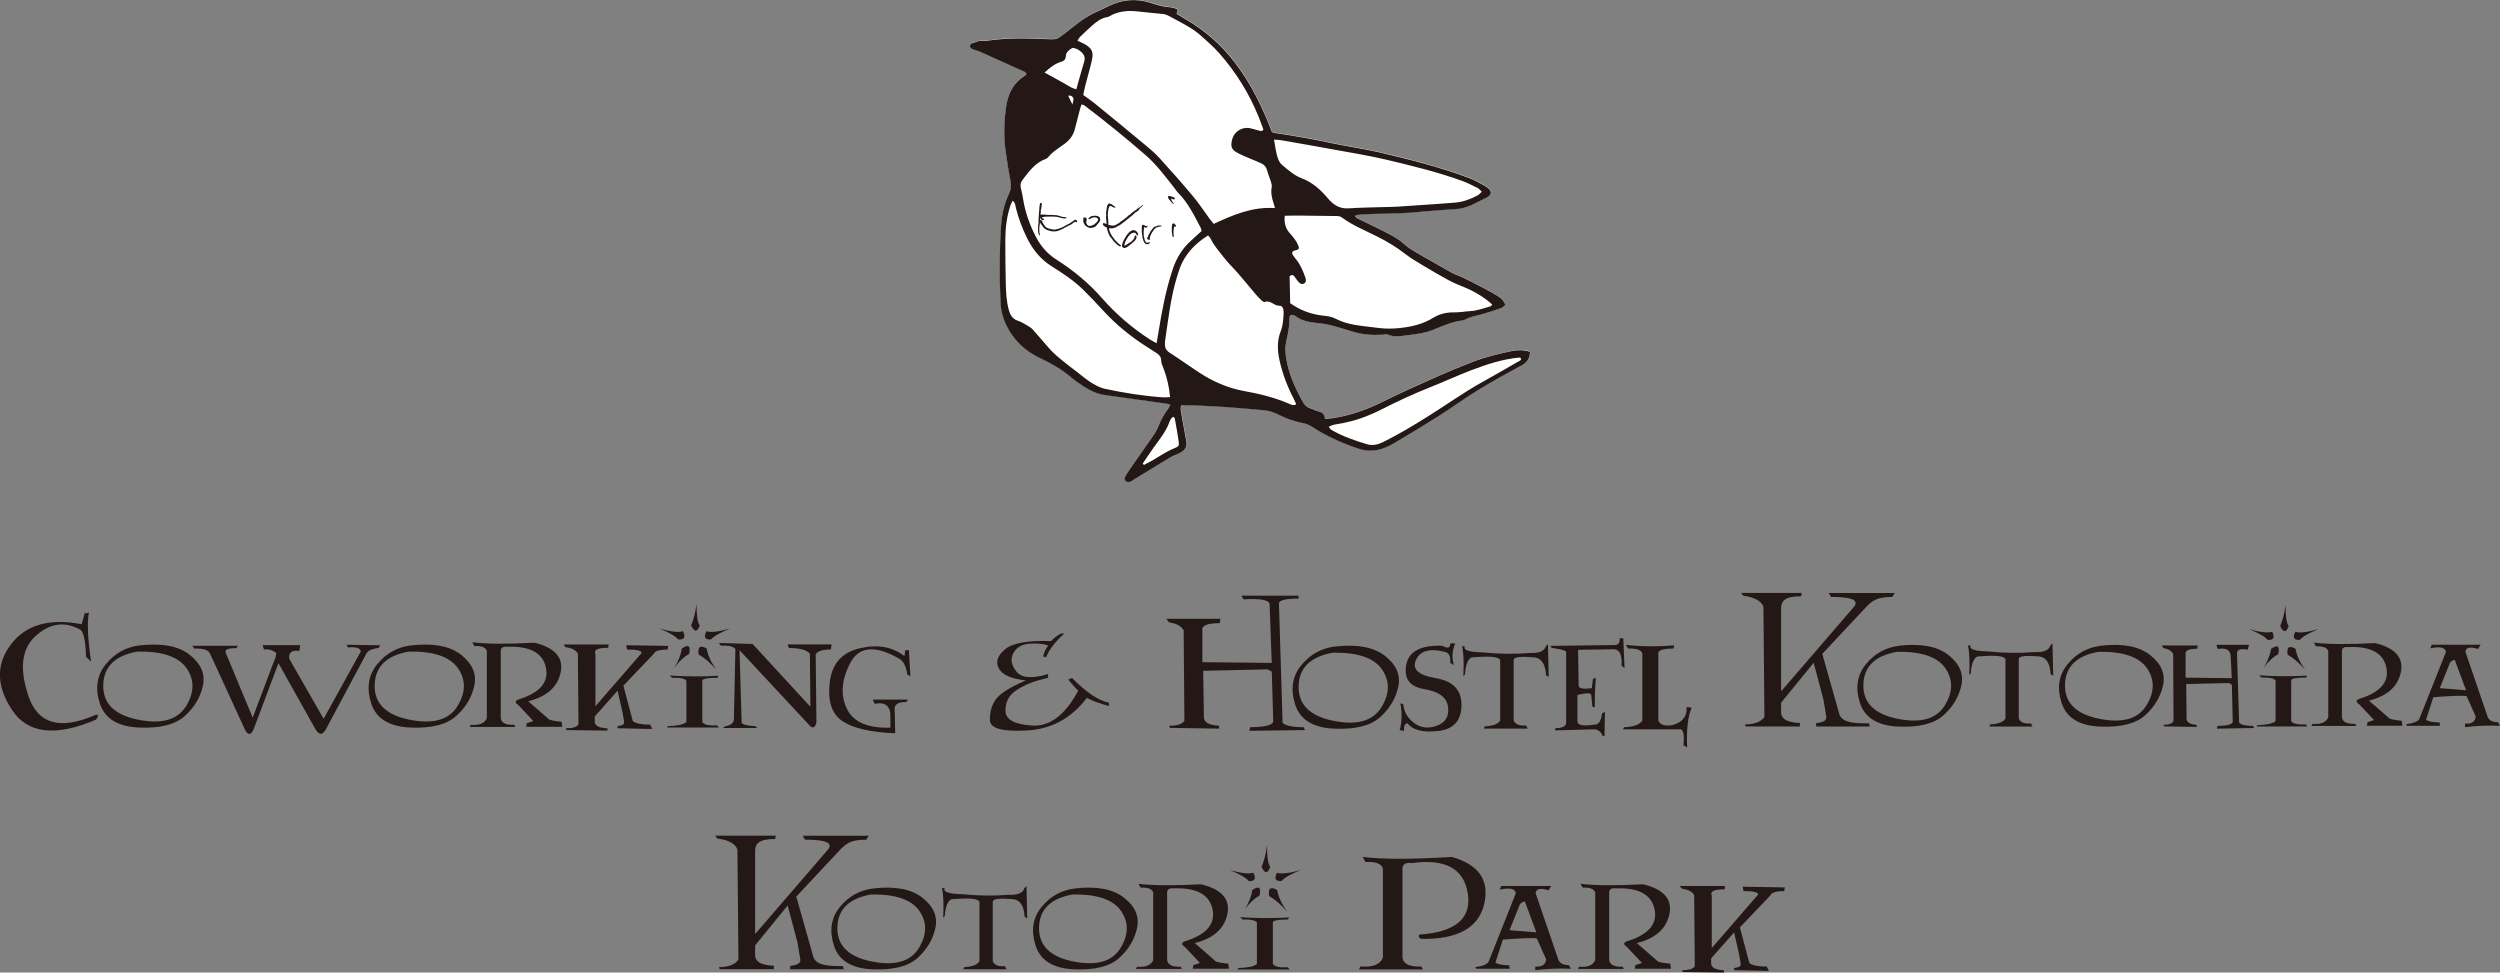 <?xml version="1.0" encoding="UTF-8"?>
<svg id="_レイヤー_2" data-name="レイヤー_2" xmlns="http://www.w3.org/2000/svg" width="553.51" height="215.32" viewBox="0 0 553.51 215.32">
  <rect x="0" y="0" width="553.51" height="215.32" fill="#808080" stroke="none"/>
  <g id="_レイヤー_1-2" data-name="レイヤー_1">
    <g>
      <g>
        <path d="M334.61,77.71c-2.87.61-5.73,1.29-8.48,2.35-2.74,1.05-5.45,2.18-8.13,3.37-4.05,1.8-8.11,3.59-12.06,5.58-3.54,1.78-7.21,3.01-11.11,3.58-.44.06-.88.07-1.49.11-.03-1.09-.69-1.5-1.61-1.7-.56-.12-1.08-.47-1.64-.63-.83-.23-1.29-.79-1.69-1.51-1.63-2.92-2.99-5.93-3.59-9.25-.27-1.51-.33-2.98.04-4.46.36-1.46.62-2.93.64-4.44,0-.36-.1-.81.37-1.01.13,0,.27-.01.39.02.19.05.39.11.54.22,1.46,1.13,3.19,1.37,4.95,1.57.9.1,1.82.2,2.69.42,1.58.4,3.15.85,4.69,1.36,2.34.78,4.72.93,7.14.78.33-.02.7-.15.96-.03,1.54.69,3.08.3,4.62.12,1.81-.21,3.63-.44,5.34-1.13,2.11-.85,4.19-1.81,6.49-2.09.32-.04.65-.15.92-.31,1.05-.59,2.22-.73,3.35-1.04,1.5-.42,2.99-.91,4.47-1.42.33-.11.58-.46.88-.71-.33-.84-.85-1.41-1.53-1.83-.89-.55-1.78-1.1-2.7-1.57-2.33-1.17-4.58-2.5-7.03-3.41-.42-.16-.82-.4-1.21-.63-1.99-1.12-3.97-2.26-5.95-3.39-1.41-.8-2.83-1.56-4.06-2.68-.96-.87-2.11-1.55-3.25-2.15-2.25-1.18-4.56-2.26-6.84-3.38-.28-.14-.63-.2-.68-.75.28-.06.57-.17.87-.19,1.24-.08,2.47-.17,3.71-.19,3.59-.05,7.17-.13,10.74-.53,1.74-.2,3.5-.27,5.25-.4.97-.07,1.96-.09,2.91-.27,2.08-.39,3.85-1.54,5.74-2.43.18-.08.33-.21.48-.34.51-.45.51-1.03,0-1.52-.28-.26-.59-.52-.93-.7-1.15-.6-2.28-1.28-3.49-1.74-6.48-2.43-13.2-4.11-19.92-5.69-3.36-.79-6.8-1.26-10.17-1.96-4.09-.85-8.19-1.63-12.32-2.22-.44-.06-.86-.2-1.24-.28-2.12-5.56-4.64-10.73-8.21-15.4-3.02-3.96-6.65-7.13-10.92-9.61-.67-.39-1.34-.79-1.98-1.18.06-.39.11-.68.17-1.04-.6-.16-1.09-.39-1.59-.42-1.52-.08-2.93-.52-4.36-.98-3.12-1.01-6.17-.76-9.13.65-1,.48-2,.97-3,1.42-2.59,1.15-4.7,3.01-6.92,4.72-1.72,1.32-1.72,1.33-3.89,1.24-4.43-.2-8.86-.31-13.27.36-.32.05-.66.09-.97.03-.89-.18-1.61.41-2.43.53-.16.02-.38.39-.38.6,0,.21.19.52.39.6.72.31,1.48.5,2.19.81,3.16,1.4,6.3,2.82,9.45,4.25.21.09.35.3.52.45-.15.2-.21.33-.31.39-2.45,1.51-3.72,3.79-4.16,6.55-.56,3.43-.65,6.88-.16,10.33.31,2.2.65,4.39,1.07,6.56.18.95.11,1.78-.3,2.65-1.04,2.2-1.61,4.55-1.78,6.98-.4,5.73-.4,11.47-.14,17.2.14,3.11,1.36,5.79,3.31,8.17,1.48,1.8,3.32,3.11,5.4,4.12,2.47,1.19,4.86,2.51,6.96,4.32.83.72,1.76,1.35,2.69,1.95,1.44.92,2.96,1.68,4.67,1.93,4.45.64,8.91,1.25,13.36,1.87.38.05.75.15,1.21.24-.15.31-.24.56-.38.76-.93,1.27-1.7,2.62-2.27,4.09-.28.72-.7,1.4-1.14,2.04-1.7,2.47-3.44,4.92-5.15,7.38-.41.59-.82,1.19-1.12,1.83-.11.23,0,.7.18.88.18.18.59.19.89.16.24-.03.46-.24.68-.37,2.78-1.7,5.55-3.42,8.34-5.09.72-.43,1.56-.68,2.29-1.09,1.1-.62,1.4-1.35,1.21-2.61-.05-.32-.14-.64-.2-.96-.35-1.93-.71-3.85-1.03-5.78-.06-.35.05-.72.08-1.1,6.19.08,12.23.56,18.27,1.12,1.18.11,2.29.45,3.35,1,1.69.87,3.48,1.48,5.34,1.85.72.15,1.34.37,1.96.77,3.18,2.09,6.62,3.64,10.22,4.85,1.8.61,3.6.66,5.38.06.91-.31,1.82-.73,2.65-1.23,3.25-1.93,6.5-3.86,9.7-5.89,2.96-1.88,5.8-3.97,8.79-5.8,3.22-1.98,6.53-3.8,9.85-5.6,1.23-.67,1.71-1.6,1.74-2.94-1.42-.46-2.76-.44-4.13-.15Z" fill="#fff"/>
        <g>
          <path d="M274.94,55.6s4.8,7.43,6.75,8.23c1.94.8,2.97,2.74,2.97,3.54s-1.37,9.83-.91,10.97c.46,1.14,5.14,12.34,4.34,12.57-.8.23-23.88-6.63-23.88-6.63,0,0-6.51-5.49-6.74-6.97-.23-1.49.68-15.89,3.66-19.77,2.97-3.89,5.6-7.31,8.91-5.14,3.31,2.17,4.91,3.2,4.91,3.2Z" fill="#fff"/>
          <path d="M279.74,32.63s-.11-2.06,1.6-2.4c1.72-.34,31.31,6.06,35.77,7.2,4.46,1.14,11.65,4,11.77,4.8.12.8-4.23,3.43-5.6,3.43s-15.31,1.14-15.31,1.14l-15.66-.23-12.57-13.94Z" fill="#fff"/>
          <path d="M227.63,14.69s7.77-5.71,8.57-5.49c.8.23,5.15,1.83,4.8,3.09-.34,1.26-2.74,9.14-2.74,9.14l-10.63-6.74Z" fill="#fff"/>
          <path d="M227.29,34.69s7.77-4.46,8.91-6.97c1.15-2.51,2.29-6.4,3.09-6.17.8.23,16,12.69,16,12.69,0,0,12.68,15.77,11.88,16.69-.8.91-5.72,4.34-6.06,6.63-.34,2.29-4.12,19.2-4.12,19.2,0,0-.57.69-2.51-.34-1.94-1.03-13.94-12.46-13.94-12.46l-7.89-6.06s-5.83-7.09-6.86-13.26c-1.03-6.17,1.49-9.94,1.49-9.94Z" fill="#fff"/>
          <path d="M300.05,47.7c.05.55.4.61.68.75,2.28,1.12,4.59,2.19,6.84,3.38,1.15.6,2.3,1.28,3.25,2.15,1.23,1.12,2.65,1.88,4.06,2.68,1.98,1.13,3.96,2.26,5.95,3.39.39.22.79.47,1.21.63,2.45.92,4.7,2.24,7.03,3.41.93.47,1.81,1.03,2.7,1.57.68.42,1.2.99,1.53,1.83-.3.25-.55.59-.88.71-1.47.51-2.96,1-4.47,1.42-1.13.31-2.3.45-3.35,1.04-.28.16-.6.27-.92.31-2.3.28-4.38,1.24-6.49,2.09-1.72.69-3.53.92-5.34,1.13-1.54.18-3.09.57-4.62-.12-.26-.12-.64,0-.96.03-2.42.15-4.81,0-7.14-.78-1.54-.51-3.12-.96-4.69-1.36-.88-.22-1.79-.33-2.69-.42-1.76-.2-3.49-.44-4.95-1.57-.15-.12-.35-.17-.54-.22-.12-.03-.26-.01-.39-.02-.47.2-.36.65-.37,1.01-.03,1.51-.28,2.98-.64,4.44-.37,1.47-.31,2.95-.04,4.46.6,3.33,1.96,6.33,3.59,9.25.4.72.86,1.27,1.69,1.51.56.16,1.07.51,1.64.63.92.2,1.59.61,1.61,1.7.61-.05,1.05-.05,1.49-.11,3.9-.58,7.57-1.81,11.11-3.58,3.96-1.99,8.02-3.78,12.06-5.58,2.68-1.2,5.39-2.32,8.13-3.37,2.75-1.06,5.6-1.74,8.48-2.35,1.36-.29,2.7-.3,4.13.15-.03,1.33-.51,2.26-1.74,2.94-3.32,1.8-6.63,3.63-9.85,5.6-2.99,1.83-5.83,3.92-8.79,5.8-3.19,2.02-6.44,3.96-9.7,5.89-.83.5-1.73.92-2.65,1.23-1.78.6-3.58.55-5.38-.06-3.6-1.21-7.04-2.77-10.22-4.85-.62-.41-1.23-.63-1.96-.77-1.85-.37-3.65-.98-5.34-1.85-1.06-.55-2.17-.89-3.35-1-6.03-.56-12.07-1.04-18.27-1.12-.03.38-.13.75-.08,1.1.32,1.93.68,3.85,1.03,5.78.06.32.15.64.2.96.2,1.26-.11,1.99-1.21,2.61-.74.42-1.57.66-2.29,1.09-2.79,1.67-5.56,3.39-8.34,5.09-.22.14-.44.34-.68.37-.3.04-.71.02-.89-.16-.18-.18-.28-.65-.18-.88.3-.64.71-1.24,1.12-1.83,1.71-2.46,3.45-4.91,5.15-7.38.44-.64.86-1.32,1.14-2.04.56-1.48,1.34-2.82,2.27-4.09.15-.2.23-.45.38-.76-.46-.09-.83-.19-1.21-.24-4.45-.63-8.91-1.23-13.36-1.87-1.71-.25-3.23-1.01-4.67-1.93-.93-.6-1.85-1.23-2.69-1.95-2.1-1.81-4.49-3.13-6.96-4.32-2.08-1-3.92-2.31-5.4-4.12-1.95-2.38-3.17-5.06-3.31-8.17-.26-5.74-.26-11.47.14-17.2.17-2.43.74-4.77,1.78-6.98.41-.87.48-1.7.3-2.65-.42-2.18-.76-4.37-1.07-6.56-.49-3.45-.39-6.9.16-10.33.45-2.76,1.71-5.04,4.16-6.55.1-.06.16-.19.31-.39-.17-.15-.31-.36-.52-.45-3.14-1.43-6.29-2.85-9.45-4.25-.71-.32-1.48-.5-2.19-.81-.19-.08-.38-.4-.39-.6,0-.21.22-.57.38-.6.82-.12,1.54-.71,2.43-.53.31.06.65.02.97-.03,4.41-.67,8.84-.55,13.27-.36,2.17.1,2.17.08,3.89-1.24,2.22-1.7,4.32-3.57,6.92-4.72,1.01-.45,2-.94,3-1.42,2.96-1.41,6.01-1.66,9.13-.65,1.43.46,2.84.9,4.36.98.5.03.99.25,1.59.42-.06.36-.11.66-.17,1.04.64.38,1.31.78,1.98,1.18,4.27,2.49,7.9,5.65,10.92,9.61,3.57,4.67,6.09,9.84,8.21,15.4.38.09.8.22,1.24.28,4.13.58,8.23,1.36,12.32,2.22,3.38.71,6.81,1.17,10.17,1.96,6.73,1.58,13.44,3.26,19.92,5.69,1.21.45,2.34,1.13,3.49,1.74.34.18.65.44.93.7.52.49.51,1.07,0,1.52-.15.13-.3.26-.48.34-1.88.88-3.65,2.04-5.74,2.43-.95.18-1.94.19-2.91.27-1.75.14-3.51.21-5.25.4-3.57.4-7.15.48-10.74.53-1.24.02-2.47.11-3.71.19-.3.02-.59.12-.87.19ZM282.28,46.04c-.14-.51-.19-.75-.28-.99-.41-1.18-.67-2.37-.43-3.65.07-.41-.11-.88-.22-1.3-.12-.44-.34-.85-.46-1.28-.68-2.28-.68-2.27-2.93-3.22-1.33-.55-2.67-1.07-3.93-1.73-1.38-.72-1.61-1.41-1.25-2.91.46-1.93,2.44-3.07,4.34-2.49.56.17,1.13.32,1.7.46.3.07.63.21.9-.27-.34-.9-.68-1.88-1.07-2.83-2.1-5.18-5.02-9.87-8.72-14.06-1.16-1.31-2.48-2.49-3.8-3.66-.82-.74-1.71-1.42-2.65-1.99-1.5-.91-3.07-1.72-4.62-2.55-.4-.21-.83-.41-1.27-.46-1.81-.21-3.63-.32-5.44-.55-2.32-.29-4.54-.14-6.6,1.08-.11.06-.24.12-.37.14-1.43.22-2.49,1.08-3.52,2.01-.82.74-1.64,1.49-2.43,2.27-.26.25-.43.59-.68.95.6.28,1.08.47,1.53.72,1.71.97,2.09,1.74,1.65,3.68-.42,1.84-.96,3.66-1.43,5.49-.18.68-.31,1.38-.47,2.13.87.63,1.68,1.16,2.43,1.77,3.74,3.05,7.47,6.11,11.18,9.2,1.1.92,2.22,1.83,3.18,2.89,2.55,2.79,5.05,5.62,7.48,8.52,1.34,1.59,2.48,3.35,3.71,5.03.26.36.55.7.9,1.13,4.26-1.97,8.5-3.84,13.54-3.5ZM239.44,23.11c-.12.38-.23.69-.31,1-.39,1.51-.78,3.03-1.17,4.54-.34,1.32-1.11,2.31-2.19,3.14-1.28.99-2.75,1.76-3.76,3.09-.11.14-.31.25-.49.31-2.34.86-3.71,2.78-5.13,4.64-.43.56-.53,1.16-.36,1.84.19.76.35,1.53.47,2.3.47,2.99,1.47,5.81,2.86,8.48,1.07,2.05,2.54,3.76,4.53,5.02,3.75,2.39,7.16,5.19,10.11,8.56,3.1,3.55,6.68,6.59,10.64,9.16.42.27.88.49,1.44.8.16-.98.3-1.79.44-2.62.76-4.69,1.64-9.36,3.17-13.88.83-2.47,2.16-4.57,4.11-6.3.77-.69,1.52-1.39,2.23-2.04-.07-.31-.08-.52-.17-.68-1.46-2.76-2.81-5.59-5.07-7.83-.23-.22-.38-.52-.59-.78-2.06-2.6-4.01-5.3-6.54-7.5-4.43-3.85-8.98-7.54-13.66-11.09-.09-.07-.24-.06-.58-.14ZM330.39,67.43c-1.62-1.52-4.02-2.96-6.18-3.83-1.21-.48-2.42-.99-3.56-1.6-1.95-1.06-3.86-2.19-5.76-3.33-1.28-.77-2.59-1.54-3.77-2.45-1.92-1.49-3.97-2.74-6.13-3.82-2.67-1.35-5.48-2.46-7.91-4.26-.46-.34-.96-.31-1.49-.31-2.67-.02-5.34-.08-8.01-.1-1.03-.01-2.05.03-3.13.04-.16,1.54.15,2.8,1.14,3.89.74.82,1.45,1.68,1.87,2.73.26.63.1.89-.64,1.03-.67.13-.9.52-.59,1.01.25.38.52.75.81,1.1.92,1.13,1.43,2.47,1.94,3.82.27.71.18,1.13-.23,1.4-.41.27-.87.14-1.34-.42-.29-.35-.53-.74-.81-1.1-.27-.33-.59-.53-1.08-.04.04,1.9.09,3.91.13,5.94,2.23,1.58,4.65,2.47,7.29,2.75.98.1,1.92.24,2.81.7,1.83.94,3.8,1.35,5.82,1.59,1.29.16,2.59.31,3.88.47,1.49.17,2.95.15,4.46-.01,2.64-.28,5.12-.86,7.4-2.26,1.43-.88,3-1.25,4.67-1.21,1.23.03,2.44-.23,3.67-.29,1.47-.08,2.91-.67,4.36-1.05.1-.03.17-.17.36-.37ZM267.49,52.12c-2.52,1.56-4.44,3.47-5.71,5.95-.5.98-.83,2.05-1.16,3.11-1.44,4.69-1.96,9.56-2.68,14.39-.03.19-.02.39-.03.58-.01.84.29,1.45,1.05,1.93,2.19,1.41,4.3,2.94,6.48,4.36,3.08,2.01,6.37,3.49,10.04,4.14,3.4.6,6.75,1.44,9.94,2.81.45.19.93.47,1.45.19.03-.08.08-.16.06-.2-.12-.3-.24-.6-.39-.89-1.46-2.78-2.59-5.69-3.26-8.77-.47-2.13-.55-4.27.26-6.35.53-1.36.61-2.79.66-4.23.02-.82-.28-1.47-.95-1.45-1.2.05-1.98-1.36-3.27-.82-.15.06-.49-.18-.66-.35-.47-.45-.92-.92-1.34-1.41-1.27-1.49-2.5-3.01-3.78-4.49-1.06-1.23-2.26-2.35-3.25-3.64-1.02-1.33-2.17-2.57-2.89-4.11-.1-.23-.31-.41-.59-.77ZM224.18,44.45c-.17.38-.35.71-.47,1.06-.84,2.49-1.12,5.08-1.13,7.7,0,3.26.03,6.51.11,9.77.05,1.89.16,3.78.66,5.62.31,1.13.81,2.02,2.02,2.42.73.24,1.42.66,2.1,1.05.44.26.9.55,1.23.93,1.35,1.5,2.62,3.08,3.98,4.55.79.85,1.7,1.6,2.6,2.34,1.05.87,2.16,1.68,3.24,2.51.88.68,1.72,1.41,2.64,2.02,1.08.72,2.22,1.39,3.52,1.67,4.21.91,8.45,1.58,12.75,1.88.5.04,1.01-.03,1.63-.05-.21-2.27-.68-4.35-1.45-6.35-.23-.6-.53-1.16-.53-1.84-.02-.7-.42-1.2-1.02-1.57-.73-.44-1.43-.91-2.15-1.37-3.59-2.3-6.86-4.95-9.74-8.11-1.45-1.59-2.93-3.15-4.47-4.65-2.07-2.01-4.48-3.57-6.91-5.11-2.46-1.55-4.16-3.7-5.42-6.26-1.04-2.11-1.86-4.3-2.44-6.59-.13-.53-.09-1.18-.75-1.63ZM328.06,42.44c-.37-.35-.61-.67-.93-.83-1.11-.55-2.22-1.12-3.37-1.54-5.46-1.99-11.12-3.36-16.76-4.7-3.8-.9-7.67-1.52-11.52-2.23-3.98-.73-7.96-1.42-11.94-2.12-.43-.07-.87-.06-1.47-.1.25,1.34.4,2.57.73,3.74.19.67.53,1.42,1.04,1.84,1.35,1.11,2.64,2.32,4.33,2.96,2.39.9,4.2,2.51,5.83,4.46,1.13,1.35,2.56,2.35,4.55,2.21,2.6-.18,5.21-.2,7.81-.28.98-.03,1.95-.03,2.93-.09,2.73-.17,5.46-.36,8.19-.55,1.56-.11,3.12-.22,4.68-.35,1.78-.15,3.43-.77,4.99-1.59.31-.16.55-.48.92-.81ZM294.18,94.49c.32.38.42.58.57.67,2.5,1.44,5.2,2.4,7.95,3.2,1.21.35,2.39.09,3.57-.5,3.5-1.75,6.85-3.76,10.15-5.84,3.86-2.42,7.56-5.08,11.54-7.3,2.73-1.52,5.44-3.08,8.14-4.64.3-.17.78-.27.61-.82-.13-.03-.25-.11-.37-.09-3.67.34-7.13,1.49-10.54,2.78-3.04,1.16-5.99,2.53-9.02,3.73-3.88,1.53-7.64,3.3-11.35,5.19-.75.38-1.53.71-2.31,1.04-2.47,1.05-5.05,1.71-7.71,2.11-.35.05-.68.25-1.24.47ZM231.27,16.06c1.56.86,2.9,1.59,4.25,2.34.57.32,1.11.68,1.69.98.31.17.67.25,1.09.4.6-2.13,1.14-4.13,1.74-6.12.28-.95-.02-1.63-.73-2.23-.56-.47-1.17-.8-1.87-.83-.78.42-1.42,1.02-1.46,1.79-.04.86-.47,1.12-1.12,1.32-1.34.41-2.39,1.25-3.59,2.35ZM253.02,102.62c.08.11.16.22.24.33.67-.36,1.35-.71,2.02-1.09,1.57-.91,3.07-1.96,4.77-2.63.89-.36,1.05-.55.92-1.45-.24-1.74-.57-3.46-.88-5.19-.02-.09-.17-.16-.35-.32-.42.29-.67.75-.84,1.21-.78,2.11-2.19,3.83-3.48,5.62-.84,1.15-1.6,2.35-2.4,3.52ZM237.44,23.15c.13-.74.31-1.12.21-1.4-.14-.38-.5-.67-1.16-.56.29.6.53,1.1.95,1.96Z" fill="#231815"/>
        </g>
      </g>
      <g>
        <path d="M249.67,52.14s.82-.78,1.22-.78.82.27.59,1.06c-.22.8-1.7,1.64-1.9,1.84-.19.19-1.29.8-.94-.18.35-.98,1.02-1.94,1.02-1.94Z" fill="#fff"/>
        <path d="M240.9,50.14s-.82-.61-.67-1.02c.14-.41,1.39-1.04,1.65-1.04s1.51-.06,1.45.53c-.06.59-.91,1.11-1.16,1.37-.26.26-.98.41-1.27.16Z" fill="#fff"/>
        <g>
          <path d="M260.16,43.87s-.06.06-.04.14c-.11.05-.22.29-.34.1-.16.02-.18-.11-.35-.09-.02-.02-.03-.05-.05-.07h-.11c.03.13.11.22.11.38,0,.04.04.04.05.06.04.06.05.16.09.23.06.09.19.14.22.27.04,0,.08.03.1.05.02.03-.01.05.01.08.04.03.12.01.1.09-.05.03-.1-.02-.11-.06-.09.08-.22.03-.25-.08-.04,0-.05.02-.08.03-.05-.04-.02-.17-.12-.16,0-.02-.02-.03-.01-.06-.06-.04-.13-.07-.14-.16-.1-.06-.17-.19-.22-.29-.19-.1-.25-.33-.38-.49.03-.11-.05-.15-.04-.27.04-.05.05-.13.08-.18.26-.05.48.12.68.09.26.14.59.21.8.4Z" fill="#231815" fill-rule="evenodd"/>
          <path d="M240.44,50.04s-.07-.02-.11-.02c-.04-.14-.13-.23-.23-.32-.02-.13-.07-.19-.13-.28-.03-.14-.08-.27-.14-.43.07-.08-.06-.22.04-.29-.03-.16-.06-.36.02-.49.09-.02.16-.09.26-.08.08,0,.15.06.24.07.04.06.07.13.16.14.1.13.05.29,0,.44,0,.05.04.05.04.08-.03.1-.07.2-.11.28.03.18.06.38.16.52.07.09.13.18.23.25.02.02.07,0,.09.02.02.02.04.05.07.07.27.09.62-.04.86-.11.02-.02.03-.06.04-.08.13-.01.23-.06.32-.11.07-.11.21-.14.26-.27.04,0,.06,0,.08-.02.03-.03.06-.06.07-.11.04,0,.06-.02.09-.02.04-.07.11-.12.12-.22.04,0,.04-.03.08-.02.05-.1.12-.17.17-.27.02-.21-.06-.31-.14-.47-.04-.03-.07-.06-.13-.05-.02-.07-.1-.07-.21-.08-.06,0-.11-.05-.14-.05-.16-.02-.35,0-.48.03-.11.02-.25.07-.35.12-.05.02-.09.08-.13.1-.05.03-.11.03-.15.05-.09.05-.15.14-.25.14-.07-.03-.12-.07-.16-.11-.02-.11.07-.1.07-.18.11-.02.15-.12.22-.2.12-.08.27-.13.37-.23.08.04.13-.02.24-.01.39-.15,1.09-.07,1.41.14.06.09.14.16.21.25.03.16.12.32.1.49,0,.05-.05.09-.06.13-.04.1-.05.2-.11.27-.1.06-.15.18-.21.29-.08,0-.09.08-.14.1,0,.1-.06.14-.12.17-.06.05-.07.15-.15.16-.07.16-.24.22-.34.36-.05,0-.1.02-.11.06-.04,0-.04.02-.08.01-.08.09-.26.07-.36.14-.23.04-.61.14-.81,0-.29,0-.4-.2-.61-.3,0-.04-.03-.05-.03-.09Z" fill="#231815" fill-rule="evenodd"/>
          <path d="M260.26,50.21c-.13.02-.16-.06-.24-.09-.09.04-.07.16-.09.25-.06.23-.08.52-.08.74,0,.04-.03.04-.04.06,0,.48.04.84.07,1.27-.06.06-.21.02-.18-.06-.04-.02-.05.01-.1-.01.02-.09-.07-.19-.07-.26,0-.06.06-.16-.03-.2.07-.1-.02-.22-.04-.32,0-.03.03-.02.03-.05-.02-.04-.02-.1-.07-.11,0-.03.03-.06.03-.09,0-.04-.03-.06-.03-.11,0-.05.02-.13.02-.2,0-.05.01-.09.01-.13,0-.04-.03-.08-.03-.12,0-.07.04-.13.04-.21,0-.03-.02-.05-.02-.08,0-.06.02-.12.02-.18,0-.03-.02-.07-.02-.1,0-.08.05-.16.03-.24,0-.04.04-.05.05-.09-.02-.09.01-.15.03-.25,0-.04.04-.05.07-.06-.01-.05-.03-.07.01-.1.12.06.27-.02.4.04.06.09.16.21.24.33.05.08.11.14.09.24,0,.06-.05.09-.09.14Z" fill="#231815" fill-rule="evenodd"/>
          <path d="M253.91,49.98s.03.04.05.06c.03-.01.03-.05.05-.06.03,0,.05.02.07.04-.02.17-.1.28-.22.36-.08-.03-.13.03-.18.01-.03,0-.01.03-.05.04-.01-.03-.04-.05-.08-.04v-.06c-.09.02-.12-.02-.2-.05-.06.03-.03.08-.04.12-.05.2-.08.41-.09.63,0,.07.02.15.01.23,0,.04-.03.07-.03.11,0,.1.02.2.02.3,0,.28,0,.57.06.82.03.13.1.25.12.38,0,.04,0,.08,0,.12.02.09.11.18.1.28.06.11.11.23.18.33.06.04.13.07.17.12.15.06.28-.05.42-.02.07-.04.2-.11.31-.05.02.04.02.11.03.15-.04.03-.08.06-.13.07-.1.14-.36.27-.59.18-.04,0-.05.01-.08.01-.09-.04-.18-.07-.26-.12-.03-.1-.07-.14-.16-.2-.02-.05-.04-.1-.08-.12-.01-.1-.06-.16-.12-.23-.01-.13-.1-.17-.12-.29,0-.03.01-.04.03-.05-.03-.1-.04-.22-.12-.27,0-.08-.01-.23-.06-.3,0-.03.03-.04.03-.07-.06-.09,0-.28-.09-.39-.01-.04.03-.03.02-.06-.07-.13,0-.39-.09-.54.03-.32-.04-.89.04-1.29-.02-.01-.02-.04-.03-.05.02-.04.04-.09.06-.12-.06-.16.22-.22.38-.16.03,0,.06.06.1.08.05.02.12.02.15.04.03.02.04.06.06.07.01,0,.04,0,.06.01.06.03.11.1.22.06.03-.01.05-.05.07-.08Z" fill="#231815" fill-rule="evenodd"/>
          <path d="M254.63,51.49c-.05,0,0-.05,0-.1.03,0,.04-.01.06-.02,0-.02,0-.04-.02-.04.07-.1.11-.19.16-.32.03,0,.03.04.06.05.02-.12.25-.18.13-.3.19,0,.21-.2.27-.34.04,0,.11,0,.13-.01,0-.08.11-.11.14-.18.06-.03.19,0,.21-.08h.09c.06-.04.09-.07.17-.09.06-.02.07-.05.15-.06.08-.01.17-.08.28-.07.05,0,.12.04.18-.01.17.04.42-.03.55.05,0,.03,0,.07,0,.1-.28.12-.7.09-.94.25-.08,0-.13,0-.2.04-.03.02-.05.06-.07.07-.01,0-.03,0-.04,0-.1.06-.17.14-.26.22-.01.01-.05,0-.06.02-.07.06-.14.15-.15.25-.07.06-.13.13-.16.23-.22.19-.31.52-.48.76-.03.26-.22.36-.22.66-.06.08-.12.31.02.33.02.05,0,.08.01.13-.07.04-.15.02-.2.09-.13-.01-.15-.13-.32-.11-.03-.06-.15-.08-.09-.17,0-.04-.03-.07-.07-.08.03-.15.11-.24.2-.33.01-.14.1-.18.09-.32.03-.01.05-.04.07-.06.04-.23.18-.3.23-.51.04.01.03-.03.06-.02Z" fill="#231815" fill-rule="evenodd"/>
          <path d="M252.02,52.05c-.06,0-.08.05-.12.08-.05,0-.08-.03-.13-.01-.02-.08-.11-.08-.11-.17-.03-.03-.05-.07-.09-.08.01-.03-.03-.05,0-.06-.06-.06-.14-.1-.16-.2-.12-.01-.22-.12-.35-.12-.13,0-.22.08-.33.13-.02,0-.05-.01-.08-.01-.07.05-.15.09-.24.12-.02.01-.01.04-.02.06-.26.15-.4.42-.63.61,0,.05,0,.04,0,.09-.2.15-.24.46-.43.63,0,.12-.1.21-.15.33-.04.09-.03.19-.1.25-.04.22-.19.43-.12.69.17-.03.31-.1.42-.22h.06s.1-.05.12-.1c.08-.01.17,0,.17-.1.05,0,.09-.02.09-.08.14-.06.27-.14.38-.24.04,0,.03.04.07.04.07-.05.08-.16.2-.16,0-.02.02-.04.01-.07.1-.07.21-.14.27-.26.02.02.02,0,.05,0,.04-.09.08-.18.17-.21,0-.05.03-.05,0-.09.21-.09.22-.36.24-.58.03-.04.02-.07.03-.12.07-.04.18-.05.3-.04.17.17.09.5.01.72-.07.08-.13.16-.16.27-.2.15-.32.39-.55.5-.02.03-.03.06-.05.08-.09.02-.12.09-.17.14-.08.01-.11.07-.13.13-.24.12-.38.34-.63.46-.02.01-.03.04-.03.06-.27.12-.46.37-.82.36-.03,0-.04.02-.07.03-.12,0-.12-.03-.25-.05-.07-.09-.16-.16-.24-.25.01-.08-.04-.14-.04-.22,0-.16.09-.28.06-.41.09-.04.09-.16.07-.26.12-.05.09-.25.18-.33.04-.17.11-.31.21-.43,0-.02.03-.03-.01-.03.03-.02.06-.05.05-.1.04,0,.05-.03.07-.04,0-.15.14-.15.14-.29.08-.05.11-.15.14-.25.06,0,.06-.06.07-.1.03,0,.05-.02.06-.04.1-.22.33-.4.48-.61.15-.06.2-.21.35-.27.08-.14.31-.12.41-.24.54-.15.88.18,1.13.45.08.19.14.39.21.59Z" fill="#231815" fill-rule="evenodd"/>
          <path d="M231,50.35c-.03-.13-.14-.17-.16-.31-.04-.05-.07-.11-.13-.13,0-.01-.01-.03-.01-.05-.02-.01-.04-.02-.07-.03,0-.08-.06-.11-.12-.13-.06-.18-.19-.29-.26-.47-.03.14-.02.31-.05.46-.01.06-.01.12-.02.2,0,.08-.05.15-.05.25,0,.09,0,.21-.01.3,0,.09,0,.18-.01.25,0,.36-.01.74.09,1.06v.08c.03.05.05.12.07.17-.16.3-.3-.17-.32-.33-.02-.01-.05-.03-.07-.04.01-.04.01-.1,0-.14.04-.01.06.01.07-.03,0,0-.01-.01-.01-.02,0-.03-.08,0-.09-.04,0-.27.01-.41,0-.66.01-.02.03-.02.03-.05,0-.04-.06-.04-.06-.08.08-.15-.03-.34.04-.46-.04-.07.04-.18-.02-.25.01-.04.03-.06.04-.1,0-.04-.04-.03-.04-.06,0-.06.04-.08.06-.11-.02-.1-.01-.29.05-.41-.02-.11-.04-.21-.02-.32,0-.06.05-.09.04-.14,0-.03-.03-.05-.04-.08-.02-.08.05-.16,0-.24.05-.02,0-.07.05-.07-.02-.04,0-.1-.04-.16.03-.06.04-.11.04-.17,0-.22.01-.44.05-.67,0-.02-.01-.04-.03-.05.09-.2.01-.6.11-.76,0-.03-.03-.04-.03-.07.07-.15,0-.53.08-.71-.04-.12.06-.16,0-.24.08-.14.07-.37.11-.56.14-.05.25-.1.35.02.15.37-.09.73-.06,1.1-.03.06-.05.15-.05.22-.02.02-.03.05-.05.06,0,.07,0,.06,0,.12-.03.05-.03.14-.03.23-.01.05.06.01.05.06.01.07-.05.07-.06.11,0,.14.05.23.01.36-.02.01-.07,0-.07.04-.02.06.05.08.03.1-.02.05-.08.08-.05.14.03,0,.04-.03.07-.04.37.04.75,0,1.12.02.05,0,.09.03.14.04.38.05.77.02,1.18.02.17,0,.35,0,.51.06.13,0,.58-.02.75.04.05.02.04.03.12.04.11.01.18.06.29.09.21.06.42.09.6.2.21.03.39.04.56.05.04,0,.09.02.12.03.1.04.26.05.38.13,0,.04-.03.06-.05.09-.17.06-.42.1-.59.04-.14.02-.33,0-.41-.06-.11,0-.19-.03-.27-.07h-.09s-.03-.03-.05-.04c-.04-.01-.06,0-.09-.03-.06,0-.1-.02-.13,0-.21-.13-.59-.11-.82-.18-.06.04-.14,0-.2.03-.35-.09-.86-.04-1.15-.02-.04,0-.03-.03-.06-.03-.31.05-.55.02-.82.02-.24.07-.49.06-.72.11-.11.23.15.32.36.34.03.05-.03.06-.04.09.04.02.07,0,.1.02.02.06-.02.11-.04.15-.08,0-.11.03-.16.08-.07-.03-.16-.05-.23-.05-.04-.06-.16-.04-.17-.13-.05,0-.05,0-.1-.01-.02-.03-.05-.06-.04-.12-.09-.07-.09-.24-.12-.37-.07.23.01.43-.05.64.05.03.13,0,.2.01.08.02.15.12.23.16.06.03.13,0,.14.08,0,.06-.07.04-.07.09,0,.05.04.06.05.09.07.27.25.42.37.64.02.01.04.03.06.04.03.08.04.16.12.18,0,.03.02.04.01.07.16.18.34.33.58.43.03,0,.08,0,.1.01.04,0,.04.04.05.06.18.01.33.06.45.12.1,0,.26.02.34.08.17.01.39,0,.53.06.12-.04.24,0,.36-.02.08-.01.18-.08.29-.1.11-.02.25-.04.33-.07.04-.02.06-.06.1-.07.05-.02.11,0,.15-.01.06-.02.09-.08.15-.06.18-.11.44-.15.6-.29.13,0,.16-.1.27-.12.01-.01.02-.04.03-.05.19-.06.35-.16.49-.27h.05c.22-.13.46-.24.69-.36.02-.02.04-.05.06-.08.12-.01.15-.11.26-.12.01-.01.01-.04.01-.06.14,0,.15-.15.29-.15,0-.02.03-.04.02-.07.17-.06.32-.14.41-.28.34-.06.55.16.5.49-.12.07-.24.09-.36,0-.03-.02,0-.07-.07-.07-.05,0-.06.04-.1.07-.05.03-.11.04-.15.08-.09.07-.2.17-.31.23-.17.23-.5.29-.73.46-.21.02-.36.17-.52.26-.11.05-.24.07-.31.17-.08-.01-.16.05-.25.06-.02.02.02.06-.01.08-.1.06-.22.09-.3.16-.11-.01-.12.09-.23.08-.06.09-.21.09-.28.16-.27.11-.56.2-.85.3-.03,0-.05-.02-.07-.03-.04.01-.05.04-.08.06-.25-.01-.52.06-.71,0-.29.04-.52-.09-.82-.14-.08-.06-.22-.05-.3-.11-.14,0-.21-.08-.33-.1-.05-.07-.12-.13-.23-.14-.06-.07-.1-.14-.17-.12-.07-.1-.15-.2-.28-.24Z" fill="#231815" fill-rule="evenodd"/>
          <path d="M247.92,49.19s.18-.03.18-.13c.19-.05.3-.16.42-.28.28-.08.41-.38.69-.47.08-.08.1-.16.22-.2.09-.13.26-.19.34-.3.02-.02,0-.02,0-.05.07,0,.1-.04.11-.09.08-.01.15-.04.2-.1.03.01.05.01.08,0,.06-.12.09-.21.23-.26.02,0,.01-.03.02-.05.35-.17.55-.5.92-.66.05-.06.09-.13.2-.13.06-.06.11-.12.2-.14.09-.17.3-.24.42-.38.1,0,.14-.05.22-.06.05-.09.15-.15.26-.18.01-.01.01-.04.01-.06.09-.04.12-.14.22-.17.01-.02.05-.03.04-.07.04-.01.08-.02.1-.04.04.01.08.03.08.08-.06,0-.09.04-.09.1-.12.11-.25.21-.33.36-.19.05-.32.25-.44.41,0,.03.03.01.04.03-.12.14-.23.29-.41.37-.01.04-.04.06-.06.09-.1.02-.13.1-.22.13-.04-.01.01-.05-.03-.06-.07,0-.1.05-.13.08,0,.05.02.07.01.11-.03.05-.11.09-.16.05-.05.02-.07.06-.11.09,0,.03.02,0,.04.03-.09.16-.31.2-.39.37-.14.06-.24.16-.34.27-.12.04-.17.15-.28.2-.09.13-.28.17-.35.33-.13.05-.22.14-.32.23h-.09s-.01.04-.01.07c-.13.12-.26.25-.42.34-.1.11-.2.2-.36.25-.1.13-.28.2-.38.33-.1.03-.18.08-.23.16-.07,0-.1.03-.12.07-.19.03-.26.19-.46.22-.11.1-.28.14-.38.25-.02.02-.03-.02-.05-.02-.14.14-.38.11-.52.21-.36.06-.64.05-.97.01.04.29.14.53.2.79.23.54.51,1.04.88,1.44,0,.19.2.18.23.34.06.04.12.09.14.16.16.19.35.35.54.51,0,.03.03.05.04.08.18.13.33.27.5.4h.07s.03.06.05.08c0,.14-.09.25-.21.24-.03,0-.04-.04-.07-.06-.01,0-.04,0-.05,0-.04-.02-.11-.09-.16-.11-.01,0-.04,0-.05,0-.03-.02-.06-.08-.09-.1-.05-.03-.13-.06-.14-.11-.04,0-.04-.02-.07-.01-.07-.15-.22-.21-.31-.34-.05,0-.05-.01-.08.01.03-.1-.1-.23-.22-.25,0-.04.03,0,.02-.05-.04-.03-.1-.05-.14-.08.01-.1-.08-.09-.13-.15-.01-.05.02-.06.02-.1-.02-.05-.07-.03-.12-.04-.02-.03-.05-.06-.04-.12-.1-.09-.13-.25-.28-.3,0-.06-.04-.09-.08-.11,0-.04.04-.04.05-.07-.02-.03-.1-.01-.13-.03-.04-.12-.13-.2-.21-.29,0-.04,0-.03,0-.07-.07-.08-.12-.14-.14-.28-.07-.17-.22-.36-.23-.59-.04-.03-.08-.08-.04-.13,0-.05-.06-.05-.07-.08-.02-.09,0-.25-.07-.32-.01-.16-.06-.29-.09-.43-.13-.03-.2-.12-.33-.12-.17-.17-.44-.3-.53-.51-.01-.04.02-.05.03-.07-.08-.11.02-.24.13-.28.27.03.42.18.68.23-.01-.05-.06-.2-.02-.28,0-.03-.03-.01-.03-.04-.01-.11.02-.24,0-.36,0-.02-.03-.04-.03-.06,0-.03.01-.05.01-.08,0-.02-.03-.05-.03-.07,0-.04.01-.08.01-.11,0-.07-.04-.13-.04-.2,0-.02.01-.06.01-.08,0-.02-.03-.04-.03-.06-.01-.09.05-.18.04-.27,0-.02-.02-.05-.02-.07,0-.06.03-.11.03-.17,0-.13-.04-.28-.03-.42,0-.13.05-.26.01-.37.09-.22.03-.54.13-.77-.02-.14.03-.31.08-.47.01-.04,0-.09.02-.12.02-.04.09-.09.05-.17.07-.07.11-.16.14-.26.11-.07.31-.2.43-.08.19,0,.26.12.42.14.05.1.19.1.23.22.11.02.12.15.27.14.04.05.08.09.15.1.03.09.16.09.2.17-.02.02-.05.04-.09.03-.03.1-.17.08-.22.01-.09.08-.19-.02-.28-.03-.09-.16-.38-.12-.46-.29-.07,0-.12-.03-.21-.02-.24.23-.36.67-.39,1.05-.06.08-.04.18-.05.27-.02.1-.03.26-.03.38,0,.17-.02.35-.01.51.01.34.11.75.08,1.07-.01.15.02.28.03.41.02.18-.04.46.08.55.13,0,.32.05.45.09.16-.02.26.04.38.06.13.03.24-.05.41-.06.04-.02.08-.05.14-.04.05-.03.1-.08.16-.06.04-.02.07-.05.13-.05.02-.01.03-.04.04-.06.13-.03.22-.09.3-.17.04,0,.06,0,.08-.01.03-.06.07-.01.09-.09.04,0,.06,0,.08-.01.02-.09.21-.07.2-.15Z" fill="#231815" fill-rule="evenodd"/>
        </g>
      </g>
    </g>
    <g>
      <path d="M20.17,146.52l-1.12-1.12c-.11-3.73-.59-5.76-1.44-6.08-3.41-1.81-6.66-1.31-9.76,1.52-3.09,2.83-3.6,7.28-1.52,13.36,2.08,6.08,6.95,7.46,14.63,4.16.85-.32.96,0,.32.96-8.96,3.84-15.17,3.12-18.63-2.16-3.47-5.28-3.55-10.1-.24-14.47,3.31-4.37,8.53-5.87,15.68-4.48l.64-2.4.96-.16c-.43,2.13-.27,5.76.48,10.88" fill="#231815"/>
      <path d="M30.87,142.9c4.95-.57,8.66.12,11.15,2.09,2.48,1.97,3.46,4.23,2.91,6.79-.54,2.56-1.87,4.8-3.99,6.72-2.11,1.93-5.51,2.79-10.2,2.58-4.69-.21-7.57-2-8.65-5.36-1.07-3.37-.62-6.26,1.34-8.66,1.96-2.4,4.45-3.79,7.44-4.17M30.45,144.26c-4.96.87-7.49,3.33-7.59,7.39-.1,4.06,2.46,6.62,7.66,7.68,5.2,1.06,8.75.08,10.64-2.94,1.88-3.02,1.94-5.82.18-8.4-1.77-2.58-5.4-3.82-10.89-3.73" fill="#231815"/>
      <path d="M61.65,146.84l-5.46,14.53c-.64,1.51-1.32,1.51-2.04,0l-7.3-15.9-.32-.6c-.2-.92-1.39-1.35-3.55-1.28l-.4-.6h10.07l-.3.5c-1.76,0-2.56.31-2.42.92l6.02,14.49,4.42-11.75.64-1.6.16-.96c-.75-.64-1.65-.91-2.72-.8l-.32-.96h8.32l-.16,1.28c-1.71-.21-2.46.37-2.24,1.76l7.6,13.28,8.21-14.86c0-.8-.94-1.11-2.84-.94l-.28-.6,7.48.12-.42.58c-1.29.16-2.16.53-2.6,1.1l-8.96,16.75c-.8,1.55-1.62,1.55-2.48,0l-8.11-14.47Z" fill="#231815"/>
      <path d="M90.96,142.9c4.95-.57,8.66.12,11.15,2.09,2.48,1.97,3.46,4.23,2.91,6.79-.54,2.56-1.87,4.8-3.99,6.72-2.11,1.93-5.51,2.79-10.2,2.58-4.69-.21-7.57-2-8.65-5.36-1.07-3.37-.62-6.26,1.34-8.66,1.96-2.4,4.45-3.79,7.44-4.17M90.54,144.26c-4.96.87-7.49,3.33-7.59,7.39-.1,4.06,2.46,6.62,7.66,7.68,5.2,1.06,8.75.08,10.64-2.94,1.88-3.02,1.94-5.82.18-8.4-1.77-2.58-5.4-3.82-10.89-3.73" fill="#231815"/>
      <path d="M104.58,142.2c3.08.39,7.67.42,13.77.1,4.52,1.12,6.45,3.3,5.79,6.54-.66,3.24-3.06,5.38-7.19,6.42l4.66,4.06c.64.22,1.55.38,2.72.48l.16,1.12h-8l.16-.8,1.44-.48-3.3-3.52c-.77-.49-.82-.9-.12-1.22,4.81-1.45,6.88-3.81,6.2-7.08-.68-3.26-3.51-4.8-8.5-4.62-.92-.11-1.42.15-1.5.78v15.03c.16,1.06,1.16,1.54,3,1.46l.22.48h-10.08l.22-.48c1.9.16,3.09-.32,3.56-1.46v-14.89c-.24-.8-1.16-1.16-2.76-1.08l-.46-.84Z" fill="#231815"/>
      <path d="M124.75,142.68h10.02l-.12.74c-2.32,0-3.26.46-2.82,1.38v11.56l10.2-11.75c.11-.54-.96-.8-3.2-.8l-.16-.96,9.27.16-.16.8c-1.81,0-2.82.32-3.04.96l-6.72,7.03,2.08,7.84c.64.54,1.92.8,3.84.8l.48.96-7.68-.16v-.48c1.07-.11,1.55-.43,1.44-.96l-.32-1.92-1.12-4.96-5.06,5.7v1.26c.09.84,1.03,1.3,2.82,1.38v.5l-9.1-.12-.14-.38c1.52,0,2.46-.29,2.82-.88l-.14-15.69c-.44-.76-1.33-1.22-2.68-1.38l-.52-.62Z" fill="#231815"/>
      <path d="M151.19,139.74c.68,1.32.34,1.93-1.02,1.84-.6-.73-2-1.54-4.2-2.42,2.55.72,4.28.92,5.22.58M148.29,149.56c3.53.24,7.11.26,10.74.06l-.14.44c-2.17,0-3.31.2-3.4.6v9.22c.44.59,1.54.83,3.28.72l.4.48h-11.52l.26-.32c2.09-.05,3.44-.35,4.06-.88v-9.14c-.27-.49-1.32-.72-3.16-.68l-.52-.5ZM150.95,143.6c1.48-1.04,2.02-.64,1.62,1.2-1.08.56-2.16,1.56-3.24,3,.92-1.52,1.46-2.92,1.62-4.2M154.93,138.48c-.56,1.52-1.2,1.52-1.92,0,.56-1.25.96-2.84,1.2-4.76,0,2.59.24,4.17.72,4.76M156.45,143.56c.26,1.52.99,3.09,2.16,4.72-1.36-1.54-2.66-2.66-3.92-3.38-.27-1.69.32-2.14,1.76-1.34M156.41,139.76c.93.32,2.68.12,5.24-.6-2.21.89-3.62,1.7-4.22,2.42-1.35.09-1.69-.51-1.02-1.82" fill="#231815"/>
      <path d="M159.59,142.94l-.42-.58,7.46.22,12.79,13.9-.1-11.72c-.64-.85-2.18-1.28-4.64-1.28l-.32-.8h9.76l-.16,1.12c-1.92,0-3.04.38-3.36,1.12l.16,15.04c-.3,1.17-.79,1.4-1.5.68l-15.53-16.69.48,16.11c.32.4,1.32.64,3.01.72l.44.4h-7.6l.54-.4c1.12-.16,1.75-.62,1.88-1.36l.34-15.71c-.36-.57-1.44-.83-3.24-.76" fill="#231815"/>
      <path d="M201.56,149.72l-.64-.32c-.31-1.85-.89-3.02-1.76-3.52-5.32-3.09-8.95-2.8-10.89.87-1.94,3.67-2.22,7.03-.83,10.05,1.39,3.03,4.62,4.47,9.7,4.31v-2.52c0-2.31-1.15-3.23-3.46-2.76l-.46-.94h7.84l-.48.58c-1.42-.08-2.26.31-2.5,1.18l.12,5.7c-5.31-.2-9.17-1.08-11.58-2.62-2.41-1.55-3.39-4.4-2.92-8.57.46-4.17,2.68-6.71,6.65-7.63,3.96-.92,7.26-.34,9.89,1.74l.2-1.32h.8l.32,5.76Z" fill="#231815"/>
      <path d="M234.75,140.31l.92-.08c-2.09,1.91-3.44,3.67-4.05,5.29l-.65-.17c.07-.67.44-1.47,1.11-2.43-.86-.36-2.19-.5-3.97-.41s-3.02.78-3.73,2.07c-.7,1.29-.49,2.66.65,4.1,1.14,1.45,3.49,1.63,7.05.55l-.08.89c.54-.19-.14-.02-2.04.49-1.9.52-3.61,1.3-5.12,2.34-1.51,1.05-2.25,2.54-2.22,4.45.03,1.92,2,3,5.91,3.24,3.91.24,7.31-2.33,10.2-7.73-.49-.43-1.23-1.24-2.21-2.44l.83-.36c3.18,3.22,5.91,5.04,8.18,5.47v.75c-2.06-.57-3.7-1.17-4.9-1.81-3.41,4.5-7.83,6.91-13.24,7.21-5.41.31-8.15-.44-8.21-2.24-.06-1.8.37-3.35,1.29-4.64.92-1.29,3.13-2.69,6.64-4.2-3.21-.35-5.19-1.24-5.96-2.64-.77-1.41-.32-2.82,1.34-4.23,1.66-1.41,5.07-2.02,10.25-1.84.25-.36.92-.91,2.02-1.62" fill="#231815"/>
      <path d="M258.22,137.01h11.99l-.16.96c-2.77,0-4.05.54-3.84,1.6v7.04l15.36.16-.48-12.96c0-.96-1.92-1.33-5.76-1.12l-.48-.8h12.64v.64c-3.09,0-4.53.43-4.32,1.28l.8,26.23c.64.64,2.18.96,4.64.96l.32.64-12.31.16.16-.8c2.99,0,4.69-.38,5.12-1.12l-.32-11.2-.96-.48-14.23.32.16,10.4c.11,1.07,1.23,1.65,3.36,1.76v.64l-10.88-.16-.16-.48c1.81,0,2.94-.38,3.36-1.12l-.16-19.99c-.53-.96-1.6-1.55-3.2-1.76l-.64-.8Z" fill="#231815"/>
      <path d="M295.53,143.15c4.95-.57,8.66.12,11.15,2.09,2.48,1.97,3.46,4.23,2.91,6.79-.54,2.56-1.87,4.8-3.99,6.72-2.11,1.93-5.51,2.79-10.2,2.58-4.7-.21-7.57-2-8.65-5.36-1.07-3.37-.62-6.26,1.34-8.66,1.96-2.4,4.45-3.79,7.44-4.17M295.11,144.51c-4.96.87-7.49,3.33-7.59,7.39-.1,4.06,2.46,6.62,7.66,7.68,5.2,1.06,8.75.08,10.64-2.94,1.88-3.02,1.94-5.82.18-8.4-1.77-2.58-5.4-3.82-10.89-3.73" fill="#231815"/>
      <path d="M321.89,147.25l-.8-.48c.13-1.48-.3-2.3-1.28-2.46-3.31-.83-5.41-.22-6.32,1.82-.91,2.04.56,3.38,4.4,4.02,3.84.64,5.74,2.65,5.69,6.04s-1.76,5.27-5.14,5.65c-3.38.38-5.64-.18-6.79-1.69-.59,0-.85.55-.8,1.66l-.96-.16c.5-1.76.56-3.73.16-5.92l.64.16c.13,1.71.94,3.11,2.42,4.2,1.48,1.09,3.17,1.28,5.07.57,1.9-.71,2.7-2.11,2.42-4.18-.29-2.08-2.03-3.37-5.25-3.9-3.21-.53-4.55-2.3-4.02-5.32.54-3.02,3.19-4.45,7.98-4.29,1.23.67,1.82.49,1.78-.52h1.12c-.7,1.55-.81,3.15-.32,4.8" fill="#231815"/>
      <path d="M323.69,143.09h.64c-.43.83.86,1.27,3.86,1.34,3.56.38,7.08.42,10.58.14,2,.08,3.16-.41,3.48-1.48l.48-.48.16,7.27-.58-.36c-.15-2.6-1.11-3.93-2.88-4-2.79-.23-4.22-.05-4.3.54v13.46c.38.86,1.3,1.23,2.76,1.1l.34.7h-9.72l.22-.5c1.77-.07,2.91-.5,3.42-1.3v-13.36c-.22-.72-2.13-.93-5.74-.64-1.17-.15-1.86,1.16-2.08,3.9l-.34.2c.15-3.09.05-5.27-.3-6.54" fill="#231815"/>
      <path d="M359.02,147.37c.16-2.52-.5-3.72-1.98-3.62l-7.65.12.14,8.11c.24.49,1.21.62,2.9.38l.26-2.08.64-.16c-.16,1.49-.24,3.65-.24,6.48l-.52-.12-.28-2.76c-.36-.33-1.37-.29-3.04.14v5.87c0,.84,1.2,1.08,3.6.72,1.04.1,1.65-.73,1.84-2.5l.64-.36-.08,5.32h-.48c-.16-.7-.68-1.18-1.56-1.44l-8.94.24.12-.5c1.48,0,2.26-.37,2.36-1.12v-15.87c-.52-.32-1.58-.57-3.18-.76l-.32-.46,13.91-.18c1.07.08,1.55-.42,1.44-1.5h.8l.28,6.66-.66-.62Z" fill="#231815"/>
      <path d="M359.96,142.77c3.52.4,7.09.43,10.7.1l-.12.72c-2.17,0-3.3.32-3.38.98v14.98c.42.97,1.5,1.29,3.24.96,2.17-.64,3.18-1.96,3.02-3.98l1.12.16c-.84,1.91-1.17,4.84-1,8.8l-.8-.5c.19-1.93.02-3.1-.5-3.52h-12.9l.24-.46c2.09-.09,3.44-.58,4.04-1.46v-14.85c-.25-.81-1.29-1.18-3.12-1.1l-.54-.82Z" fill="#231815"/>
      <g>
        <path d="M420.43,142.97c4.86-.56,8.52.12,10.97,2.06,2.45,1.93,3.4,4.16,2.86,6.68-.54,2.52-1.85,4.73-3.92,6.62-2.08,1.9-5.43,2.74-10.04,2.54-4.62-.2-7.45-1.96-8.51-5.27-1.06-3.31-.62-6.15,1.32-8.52,1.93-2.37,4.38-3.73,7.33-4.1ZM420.02,144.31c-4.88.85-7.37,3.28-7.46,7.27-.1,3.99,2.41,6.51,7.53,7.55,5.12,1.04,8.61.08,10.46-2.89,1.85-2.97,1.91-5.72.18-8.26-1.74-2.54-5.31-3.76-10.71-3.67Z" fill="#231815"/>
        <path d="M435.7,142.91h.63c-.42.81.85,1.25,3.8,1.32,3.5.37,6.97.41,10.41.14,1.97.08,3.11-.41,3.42-1.46l.47-.47.16,7.16-.57-.35c-.14-2.56-1.09-3.87-2.83-3.93-2.74-.22-4.15-.05-4.23.53v13.24c.37.85,1.27,1.21,2.71,1.08l.33.69h-9.56l.22-.49c1.74-.06,2.87-.49,3.36-1.28v-13.14c-.21-.71-2.09-.92-5.65-.63-1.15-.14-1.84,1.14-2.05,3.84l-.33.2c.14-3.04.05-5.19-.3-6.43Z" fill="#231815"/>
        <path d="M465.08,142.97c4.86-.56,8.52.12,10.97,2.06,2.45,1.93,3.4,4.16,2.86,6.68s-1.85,4.73-3.92,6.62c-2.08,1.9-5.43,2.74-10.04,2.54-4.62-.2-7.45-1.96-8.51-5.27-1.06-3.31-.62-6.15,1.32-8.52,1.93-2.37,4.38-3.73,7.33-4.1ZM464.66,144.31c-4.88.85-7.37,3.28-7.46,7.27-.1,3.99,2.41,6.51,7.53,7.55,5.12,1.04,8.61.08,10.46-2.89,1.85-2.97,1.91-5.72.18-8.26-1.74-2.54-5.31-3.76-10.71-3.67Z" fill="#231815"/>
        <path d="M478.59,142.91h7.99l-.12.73c-1.84,0-2.69.39-2.56,1.16v5.23l10.23.12-.28-5.19c-.21-1.15-1.15-1.57-2.83-1.26l-.31-.94h7.24l-.31,1.1c-1.57-.31-2.36-.05-2.36.79l.47,15.34c.42.49,1.44.73,3.07.73l.24.47-8.22.14.12-.61c1.99,0,3.12-.28,3.38-.83l-.2-8.3-.63-.36-9.48.22.08,7.73c.08.79.83,1.22,2.24,1.3v.47l-7.24-.12-.12-.35c1.21,0,1.95-.28,2.24-.85l-.08-14.83c-.37-.71-1.09-1.14-2.16-1.3l-.39-.59Z" fill="#231815"/>
        <path d="M503.06,139.86c.67,1.3.33,1.9-1,1.81-.59-.72-1.97-1.52-4.13-2.38,2.5.71,4.22.9,5.13.57ZM500.2,149.52c3.47.24,7,.26,10.56.06l-.14.43c-2.14,0-3.25.2-3.34.59v9.07c.43.58,1.51.81,3.23.71l.39.47h-11.33l.26-.31c2.06-.05,3.39-.34,3.99-.87v-8.99c-.26-.48-1.3-.71-3.11-.67l-.51-.49ZM502.82,143.66c1.46-1.02,1.99-.63,1.59,1.18-1.06.55-2.12,1.53-3.19,2.95.9-1.49,1.44-2.87,1.59-4.13ZM506.73,138.62c-.55,1.49-1.18,1.49-1.89,0,.55-1.23.94-2.79,1.18-4.68,0,2.54.24,4.1.71,4.68ZM508.23,143.62c.26,1.49.97,3.04,2.12,4.64-1.34-1.51-2.62-2.62-3.86-3.32-.26-1.66.31-2.1,1.73-1.32ZM508.19,139.88c.92.31,2.64.12,5.15-.59-2.18.88-3.56,1.67-4.15,2.38-1.32.09-1.66-.51-1-1.79Z" fill="#231815"/>
        <g>
          <path d="M512.32,142.28c3.03.38,7.55.41,13.55.1,4.45,1.1,6.34,3.24,5.69,6.43-.65,3.19-3.01,5.29-7.07,6.31l4.58,3.99c.63.21,1.52.37,2.68.47l.16,1.1h-7.87l.16-.79,1.42-.47-3.25-3.46c-.76-.49-.8-.89-.12-1.2,4.73-1.43,6.77-3.75,6.1-6.96s-3.46-4.73-8.36-4.54c-.9-.1-1.4.15-1.48.77v14.79c.16,1.04,1.14,1.51,2.95,1.44l.22.47h-9.91l.22-.47c1.88.16,3.04-.32,3.5-1.44v-14.65c-.24-.79-1.14-1.14-2.71-1.06l-.45-.83Z" fill="#231815"/>
          <path d="M532.88,160.69l-.1-.37c1.47-.16,2.42-.52,2.85-1.1l5.92-14.89c-.13-.98-1.29-1.25-3.46-.79l.3-.79h10.84l-.59.94c-1.77-.56-2.7-.36-2.79.61l4.96,14.5c.34.73,1.09,1.1,2.24,1.1l.47.79c-2.73-.1-5.31,0-7.75.31v-.79c1.47.1,2.26-.42,2.36-1.57l-2.01-4.51c-.76-.17-3.22-.09-7.38.24l-1.61,5c.58.38,1.57.57,2.99.57l.12.75h-7.36ZM546,152.83l-2.5-6.71c-.21-.04-.56.15-1.04.55l-2.28,5.69c3.19.25,5.13.41,5.82.47Z" fill="#231815"/>
        </g>
        <path d="M385.49,131.28h13.42l-.12.74c-3.6,0-4.38,1-4.44,2.55v18.49l16.21-18.8c1.24-1.74-1.7-2.09-5.18-2.09l-.5-.88h14.63l-.55.88c-3.34.02-4.29.72-5.68,2.11l-9.82,10.49,3.85,13.6c.91,1.74,3.52,1.79,6.5,1.79l.15.7h-11.85v-.75c1.65-.17,2.4-.66,2.23-1.49l-.63-3.77-2.16-8.11-7.2,8.83v2.37c.14,1.3,1.38,2.01,4.15,2.14v.77h-12l-.13-.47c2.36,0,3.73-.76,4.28-1.67l-.22-24.33c-.45-1.45-2.33-2.21-4.42-2.46l-.54-.64Z" fill="#231815"/>
      </g>
    </g>
    <g>
      <path d="M252.1,195.68c3.09.39,7.71.42,13.84.1,4.54,1.12,6.48,3.31,5.81,6.57-.66,3.25-3.07,5.41-7.22,6.45l4.68,4.08c.64.22,1.55.38,2.73.48l.16,1.12h-8.04l.16-.8,1.45-.48-3.32-3.53c-.78-.5-.82-.91-.12-1.23,4.83-1.46,6.91-3.83,6.23-7.11-.69-3.28-3.53-4.83-8.54-4.64-.93-.11-1.43.15-1.51.78v15.1c.16,1.06,1.16,1.55,3.01,1.47l.22.48h-10.12l.22-.48c1.92.16,3.11-.33,3.58-1.47v-14.96c-.24-.8-1.17-1.16-2.78-1.08l-.46-.85Z" fill="#231815"/>
      <path d="M277.49,193.21c.68,1.32.34,1.94-1.02,1.85-.61-.73-2.01-1.54-4.22-2.43,2.56.72,4.31.92,5.25.58M274.58,203.07c3.55.24,7.14.26,10.78.06l-.14.45c-2.18,0-3.32.2-3.41.6v9.26c.44.59,1.54.83,3.3.72l.4.48h-11.57l.26-.32c2.1-.06,3.46-.35,4.08-.88v-9.18c-.27-.49-1.33-.72-3.17-.68l-.52-.5ZM277.25,197.08c1.48-1.04,2.02-.64,1.62,1.21-1.08.56-2.17,1.56-3.25,3.01.93-1.53,1.47-2.93,1.63-4.22M281.24,191.94c-.56,1.53-1.21,1.53-1.93,0,.56-1.26.96-2.85,1.21-4.78,0,2.6.24,4.19.72,4.78M282.77,197.04c.27,1.53.99,3.1,2.16,4.74-1.36-1.54-2.68-2.67-3.94-3.4-.27-1.7.32-2.15,1.77-1.34M282.73,193.23c.94.32,2.69.12,5.26-.6-2.23.9-3.64,1.7-4.24,2.43-1.35.09-1.7-.52-1.02-1.83" fill="#231815"/>
      <path d="M301.69,189.73c4.32.54,10.91.54,19.76,0,6,1.71,8.38,5.19,7.15,10.44-1.23,5.25-5.87,7.82-13.9,7.71-.54-.21-.7-.54-.48-.96,8.04-.54,11.62-3.56,10.76-9.08-.85-5.52-4.98-7.77-12.37-6.75-1.29-.16-1.98.19-2.09,1.04v19.93c.21,1.39,1.61,2.03,4.18,1.93l.32.64h-14.14l.32-.64c2.68.21,4.34-.43,4.98-1.93v-19.77c-.32-1.07-1.61-1.55-3.86-1.44l-.64-1.13Z" fill="#231815"/>
      <path d="M326.76,214.48l-.1-.38c1.5-.16,2.47-.54,2.91-1.13l6.04-15.21c-.13-1-1.31-1.27-3.53-.8l.3-.8h11.06l-.6.97c-1.81-.58-2.76-.37-2.85.62l5.06,14.8c.35.75,1.11,1.13,2.29,1.13l.48.8c-2.78-.11-5.42,0-7.91.32v-.8c1.5.11,2.3-.43,2.41-1.61l-2.05-4.6c-.78-.17-3.29-.09-7.53.24l-1.65,5.1c.59.39,1.61.58,3.05.58l.12.77h-7.51ZM340.16,206.44l-2.55-6.85c-.22-.04-.57.15-1.07.56l-2.33,5.8c3.25.26,5.24.42,5.95.48" fill="#231815"/>
      <path d="M349.97,195.68c3.09.39,7.71.42,13.84.1,4.54,1.12,6.48,3.31,5.81,6.57-.66,3.25-3.07,5.41-7.22,6.45l4.68,4.08c.64.22,1.55.38,2.73.48l.16,1.12h-8.04l.16-.8,1.45-.48-3.32-3.53c-.78-.5-.82-.91-.12-1.23,4.83-1.46,6.91-3.83,6.23-7.11-.69-3.28-3.53-4.83-8.54-4.64-.93-.11-1.43.15-1.51.78v15.1c.16,1.06,1.16,1.55,3.01,1.47l.22.48h-10.12l.22-.48c1.92.16,3.11-.33,3.58-1.47v-14.96c-.24-.8-1.17-1.16-2.78-1.08l-.46-.85Z" fill="#231815"/>
      <path d="M371.88,196.16h10.06l-.12.74c-2.33,0-3.27.46-2.83,1.39v11.61l10.24-11.81c.11-.54-.96-.8-3.21-.8l-.16-.97,9.32.16-.16.81c-1.82,0-2.84.32-3.05.96l-6.75,7.07,2.09,7.88c.64.54,1.93.8,3.86.8l.48.96-7.71-.16v-.48c1.07-.1,1.55-.43,1.45-.96l-.32-1.93-1.13-4.98-5.08,5.72v1.26c.09.85,1.04,1.31,2.83,1.39v.5l-9.14-.12-.14-.39c1.53,0,2.47-.29,2.83-.88l-.14-15.76c-.44-.77-1.34-1.23-2.69-1.39l-.52-.62Z" fill="#231815"/>
      <g>
        <path d="M193.27,196.71c4.86-.56,8.52.12,10.97,2.06,2.45,1.93,3.4,4.16,2.86,6.68-.54,2.52-1.85,4.73-3.92,6.62-2.08,1.9-5.43,2.74-10.04,2.54-4.62-.2-7.45-1.96-8.51-5.27-1.06-3.31-.62-6.15,1.32-8.52,1.93-2.37,4.38-3.73,7.33-4.1ZM192.86,198.04c-4.88.85-7.37,3.28-7.46,7.27-.1,3.99,2.41,6.51,7.53,7.55,5.12,1.04,8.61.08,10.46-2.89,1.85-2.97,1.91-5.72.18-8.26-1.74-2.54-5.31-3.76-10.71-3.67Z" fill="#231815"/>
        <path d="M208.54,196.65h.63c-.42.81.85,1.25,3.8,1.32,3.5.37,6.97.41,10.41.14,1.97.08,3.11-.41,3.42-1.46l.47-.47.16,7.16-.57-.35c-.14-2.56-1.09-3.87-2.83-3.93-2.74-.22-4.15-.05-4.23.53v13.24c.37.85,1.27,1.21,2.71,1.08l.33.69h-9.56l.22-.49c1.74-.06,2.87-.49,3.36-1.28v-13.14c-.21-.71-2.09-.92-5.65-.63-1.15-.14-1.84,1.14-2.05,3.84l-.33.2c.14-3.04.05-5.19-.3-6.43Z" fill="#231815"/>
        <path d="M237.92,196.71c4.86-.56,8.52.12,10.97,2.06,2.45,1.93,3.4,4.16,2.86,6.68-.54,2.52-1.85,4.73-3.92,6.62-2.08,1.9-5.43,2.74-10.04,2.54-4.62-.2-7.45-1.96-8.51-5.27-1.06-3.31-.62-6.15,1.32-8.52,1.93-2.37,4.38-3.73,7.33-4.1ZM237.51,198.04c-4.88.85-7.37,3.28-7.46,7.27-.1,3.99,2.41,6.51,7.53,7.55,5.12,1.04,8.61.08,10.46-2.89,1.85-2.97,1.91-5.72.18-8.26-1.74-2.54-5.31-3.76-10.71-3.67Z" fill="#231815"/>
        <path d="M158.33,185.02h13.42l-.12.74c-3.6,0-4.38,1-4.44,2.55v18.49l16.21-18.8c1.24-1.74-1.7-2.09-5.18-2.09l-.5-.88h14.63l-.55.88c-3.34.02-4.29.72-5.68,2.11l-9.82,10.49,3.85,13.6c.91,1.74,3.52,1.79,6.5,1.79l.15.7h-11.85v-.75c1.65-.17,2.4-.66,2.23-1.49l-.63-3.77-2.16-8.11-7.2,8.83v2.37c.14,1.3,1.38,2.01,4.15,2.14v.77h-12l-.13-.47c2.36,0,3.73-.76,4.28-1.67l-.22-24.33c-.45-1.45-2.33-2.21-4.42-2.46l-.54-.64Z" fill="#231815"/>
      </g>
    </g>
  </g>
</svg>
